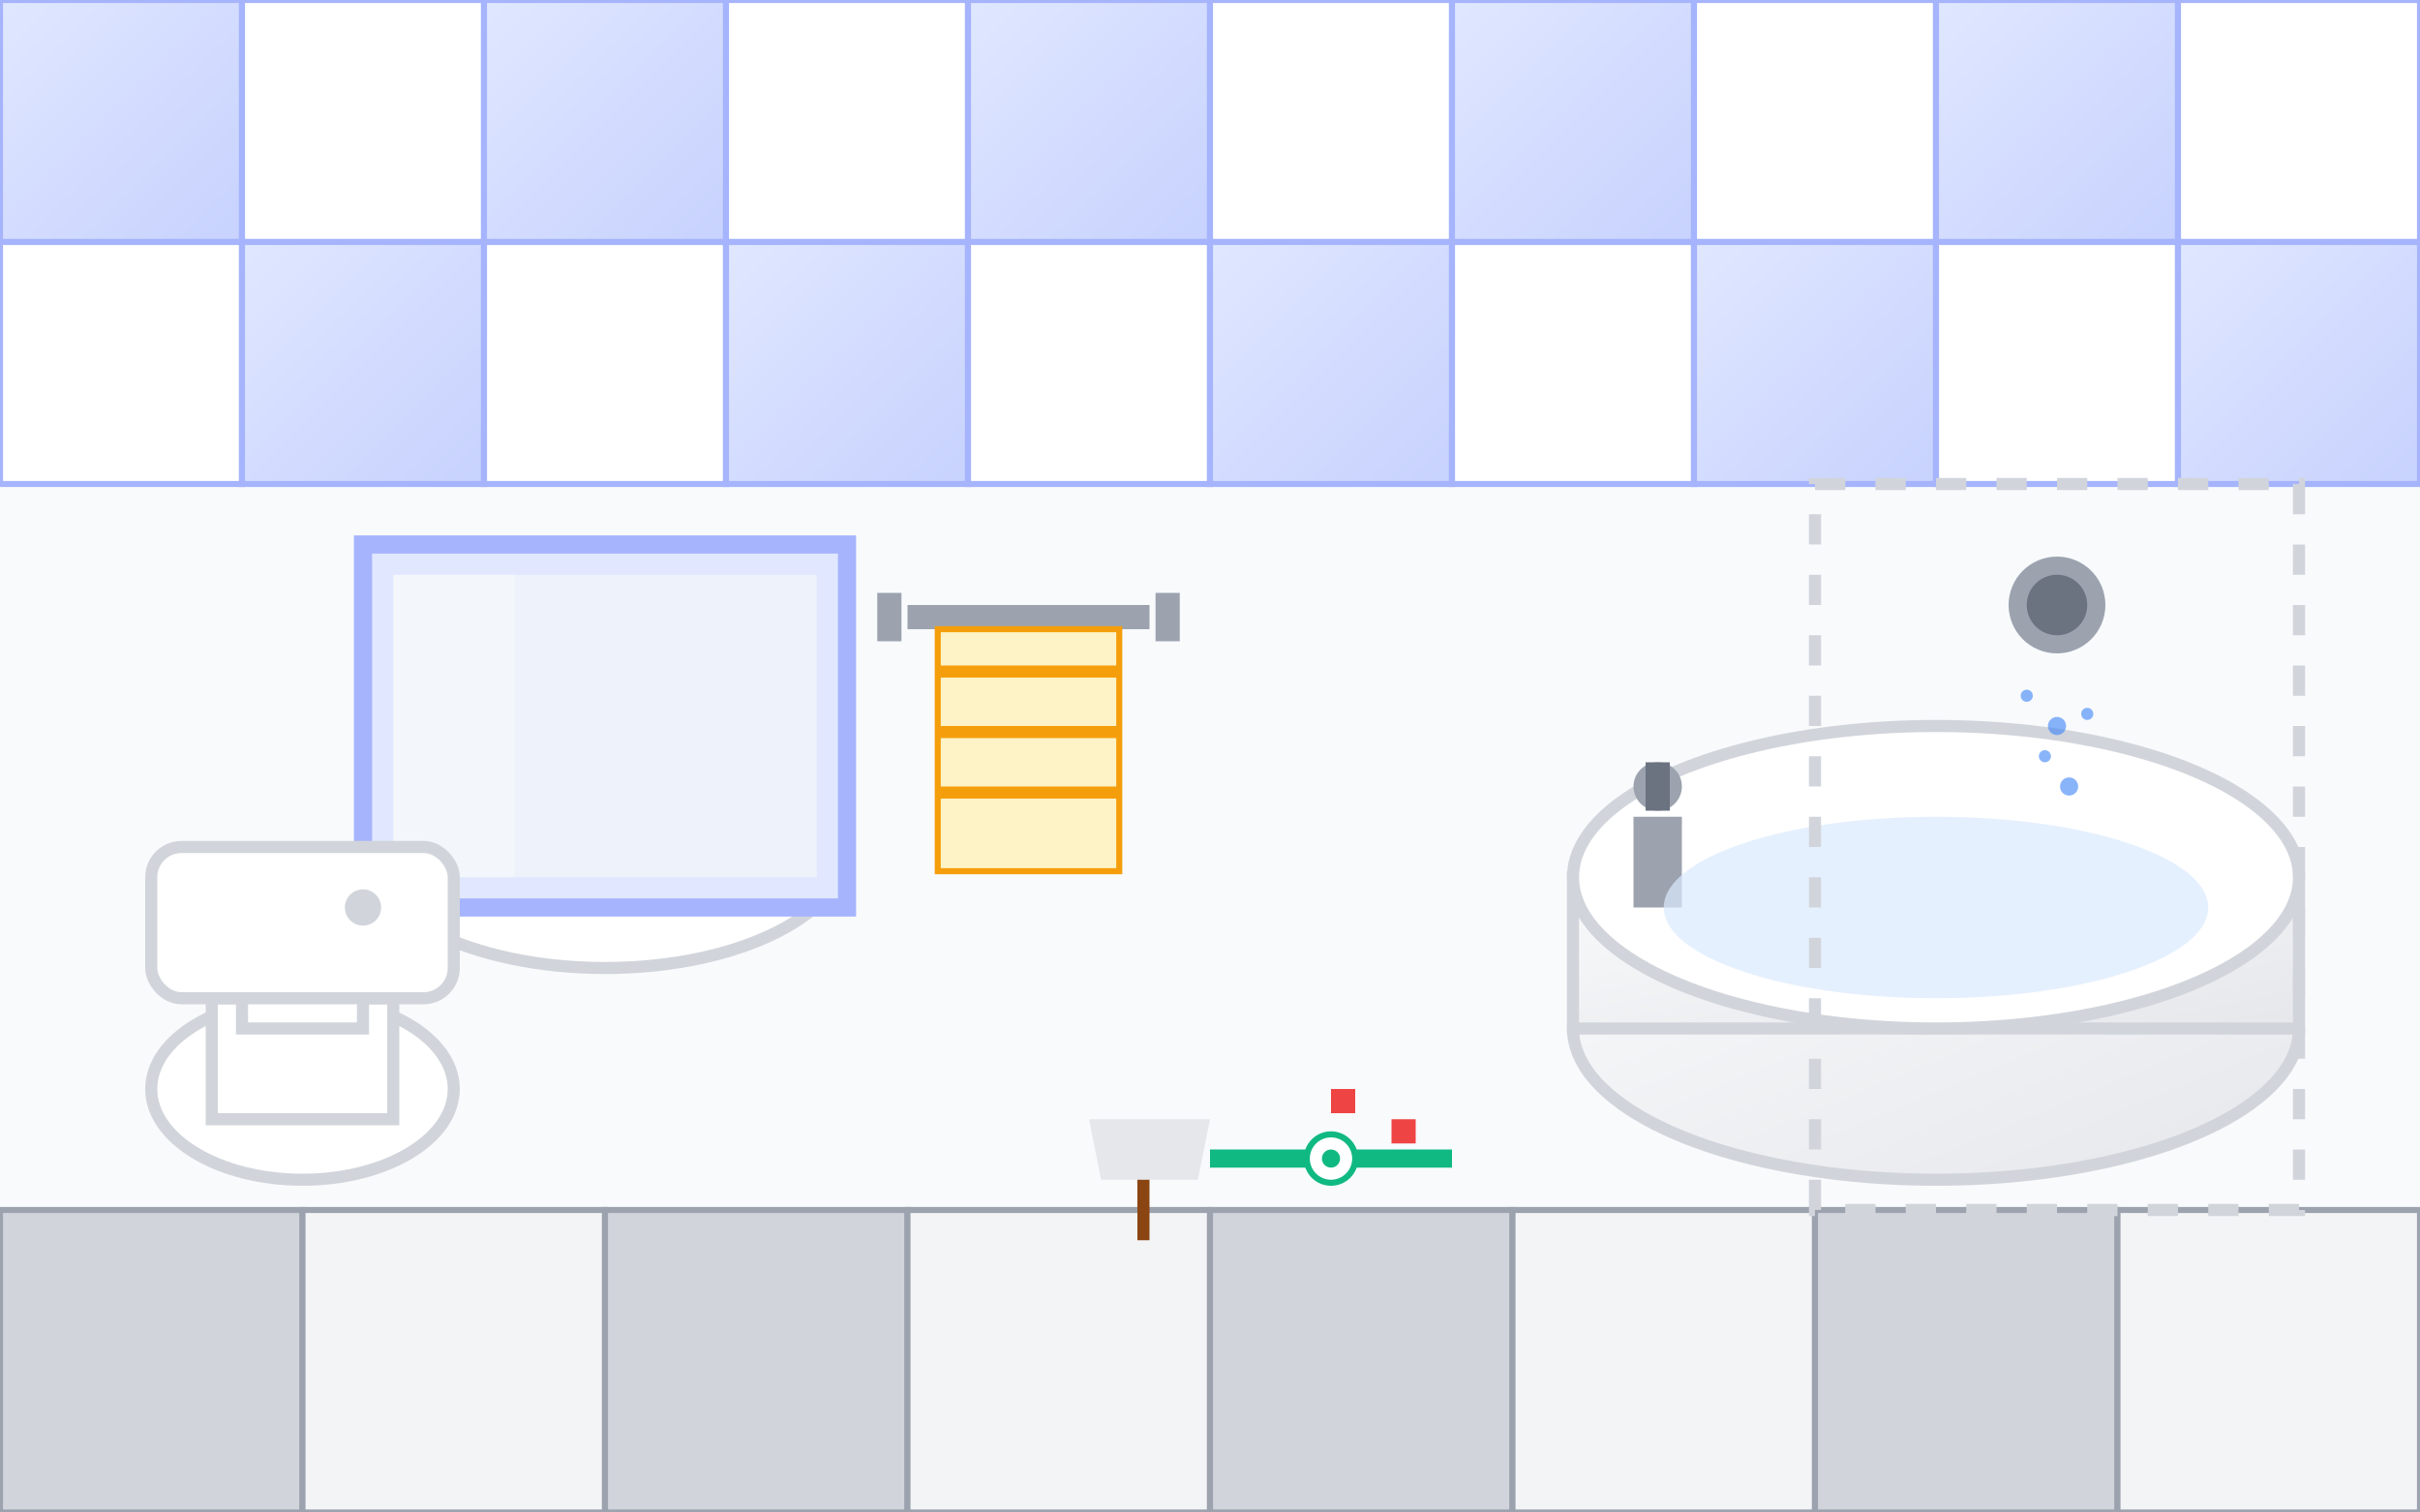 <svg width="400" height="250" viewBox="0 0 400 250" fill="none" xmlns="http://www.w3.org/2000/svg">
  <defs>
    <linearGradient id="tilePattern" x1="0%" y1="0%" x2="100%" y2="100%">
      <stop offset="0%" style="stop-color:#E0E7FF;stop-opacity:1" />
      <stop offset="100%" style="stop-color:#C7D2FE;stop-opacity:1" />
    </linearGradient>
    <linearGradient id="bathtub" x1="0%" y1="0%" x2="100%" y2="100%">
      <stop offset="0%" style="stop-color:#F9FAFB;stop-opacity:1" />
      <stop offset="100%" style="stop-color:#E5E7EB;stop-opacity:1" />
    </linearGradient>
  </defs>
  
  <!-- Background -->
  <rect width="400" height="250" fill="#F8FAFC"/>
  
  <!-- Wall tiles -->
  <g id="wallTiles">
    <!-- Top row -->
    <rect x="0" y="0" width="40" height="40" fill="url(#tilePattern)" stroke="#A5B4FC" stroke-width="1"/>
    <rect x="40" y="0" width="40" height="40" fill="white" stroke="#A5B4FC" stroke-width="1"/>
    <rect x="80" y="0" width="40" height="40" fill="url(#tilePattern)" stroke="#A5B4FC" stroke-width="1"/>
    <rect x="120" y="0" width="40" height="40" fill="white" stroke="#A5B4FC" stroke-width="1"/>
    <rect x="160" y="0" width="40" height="40" fill="url(#tilePattern)" stroke="#A5B4FC" stroke-width="1"/>
    <rect x="200" y="0" width="40" height="40" fill="white" stroke="#A5B4FC" stroke-width="1"/>
    <rect x="240" y="0" width="40" height="40" fill="url(#tilePattern)" stroke="#A5B4FC" stroke-width="1"/>
    <rect x="280" y="0" width="40" height="40" fill="white" stroke="#A5B4FC" stroke-width="1"/>
    <rect x="320" y="0" width="40" height="40" fill="url(#tilePattern)" stroke="#A5B4FC" stroke-width="1"/>
    <rect x="360" y="0" width="40" height="40" fill="white" stroke="#A5B4FC" stroke-width="1"/>
    
    <!-- Second row -->
    <rect x="0" y="40" width="40" height="40" fill="white" stroke="#A5B4FC" stroke-width="1"/>
    <rect x="40" y="40" width="40" height="40" fill="url(#tilePattern)" stroke="#A5B4FC" stroke-width="1"/>
    <rect x="80" y="40" width="40" height="40" fill="white" stroke="#A5B4FC" stroke-width="1"/>
    <rect x="120" y="40" width="40" height="40" fill="url(#tilePattern)" stroke="#A5B4FC" stroke-width="1"/>
    <rect x="160" y="40" width="40" height="40" fill="white" stroke="#A5B4FC" stroke-width="1"/>
    <rect x="200" y="40" width="40" height="40" fill="url(#tilePattern)" stroke="#A5B4FC" stroke-width="1"/>
    <rect x="240" y="40" width="40" height="40" fill="white" stroke="#A5B4FC" stroke-width="1"/>
    <rect x="280" y="40" width="40" height="40" fill="url(#tilePattern)" stroke="#A5B4FC" stroke-width="1"/>
    <rect x="320" y="40" width="40" height="40" fill="white" stroke="#A5B4FC" stroke-width="1"/>
    <rect x="360" y="40" width="40" height="40" fill="url(#tilePattern)" stroke="#A5B4FC" stroke-width="1"/>
  </g>
  
  <!-- Floor tiles -->
  <g id="floorTiles">
    <rect x="0" y="200" width="50" height="50" fill="#D1D5DB" stroke="#9CA3AF" stroke-width="1"/>
    <rect x="50" y="200" width="50" height="50" fill="#F3F4F6" stroke="#9CA3AF" stroke-width="1"/>
    <rect x="100" y="200" width="50" height="50" fill="#D1D5DB" stroke="#9CA3AF" stroke-width="1"/>
    <rect x="150" y="200" width="50" height="50" fill="#F3F4F6" stroke="#9CA3AF" stroke-width="1"/>
    <rect x="200" y="200" width="50" height="50" fill="#D1D5DB" stroke="#9CA3AF" stroke-width="1"/>
    <rect x="250" y="200" width="50" height="50" fill="#F3F4F6" stroke="#9CA3AF" stroke-width="1"/>
    <rect x="300" y="200" width="50" height="50" fill="#D1D5DB" stroke="#9CA3AF" stroke-width="1"/>
    <rect x="350" y="200" width="50" height="50" fill="#F3F4F6" stroke="#9CA3AF" stroke-width="1"/>
  </g>
  
  <!-- Bathtub -->
  <g id="bathtub">
    <ellipse cx="320" cy="170" rx="60" ry="25" fill="url(#bathtub)" stroke="#D1D5DB" stroke-width="2"/>
    <rect x="260" y="145" width="120" height="25" fill="url(#bathtub)" stroke="#D1D5DB" stroke-width="2"/>
    <ellipse cx="320" cy="145" rx="60" ry="25" fill="white" stroke="#D1D5DB" stroke-width="2"/>
    
    <!-- Faucet -->
    <rect x="270" y="135" width="8" height="15" fill="#9CA3AF"/>
    <circle cx="274" cy="130" r="4" fill="#9CA3AF"/>
    <rect x="272" y="126" width="4" height="8" fill="#6B7280"/>
    
    <!-- Water -->
    <ellipse cx="320" cy="150" rx="45" ry="15" fill="#DBEAFE" opacity="0.7"/>
  </g>
  
  <!-- Sink -->
  <g id="sink">
    <ellipse cx="100" cy="140" rx="40" ry="20" fill="white" stroke="#D1D5DB" stroke-width="2"/>
    <ellipse cx="100" cy="135" rx="35" ry="15" fill="#F8FAFC" stroke="#E5E7EB" stroke-width="1"/>
    
    <!-- Faucet -->
    <rect x="95" y="115" width="3" height="20" fill="#9CA3AF"/>
    <path d="M85 120 Q95 115 105 120" stroke="#9CA3AF" stroke-width="3" fill="none"/>
    <circle cx="95" cy="120" r="2" fill="#6B7280"/>
    <circle cx="105" cy="120" r="2" fill="#6B7280"/>
  </g>
  
  <!-- Mirror -->
  <g id="mirror">
    <rect x="60" y="90" width="80" height="60" fill="#E0E7FF" stroke="#A5B4FC" stroke-width="3"/>
    <rect x="65" y="95" width="70" height="50" fill="#F1F5F9" opacity="0.8"/>
    
    <!-- Mirror reflection effect -->
    <rect x="65" y="95" width="20" height="50" fill="white" opacity="0.3"/>
  </g>
  
  <!-- Toilet -->
  <g id="toilet">
    <ellipse cx="50" cy="180" rx="25" ry="15" fill="white" stroke="#D1D5DB" stroke-width="2"/>
    <rect x="35" y="165" width="30" height="20" fill="white" stroke="#D1D5DB" stroke-width="2"/>
    <rect x="40" y="155" width="20" height="15" fill="white" stroke="#D1D5DB" stroke-width="2"/>
    
    <!-- Tank -->
    <rect x="25" y="140" width="50" height="25" fill="white" stroke="#D1D5DB" stroke-width="2" rx="5"/>
    <circle cx="60" cy="150" r="3" fill="#D1D5DB"/>
  </g>
  
  <!-- Shower area -->
  <g id="shower">
    <rect x="300" y="80" width="80" height="120" fill="none" stroke="#D1D5DB" stroke-width="2" stroke-dasharray="5,5"/>
    
    <!-- Shower head -->
    <circle cx="340" cy="100" r="8" fill="#9CA3AF"/>
    <circle cx="340" cy="100" r="5" fill="#6B7280"/>
    
    <!-- Water drops -->
    <g fill="#3B82F6" opacity="0.6">
      <circle cx="335" cy="115" r="1"/>
      <circle cx="340" cy="120" r="1.5"/>
      <circle cx="345" cy="118" r="1"/>
      <circle cx="338" cy="125" r="1"/>
      <circle cx="342" cy="130" r="1.5"/>
    </g>
  </g>
  
  <!-- Towel rack -->
  <g id="towelRack">
    <rect x="150" y="100" width="40" height="4" fill="#9CA3AF"/>
    <rect x="145" y="98" width="4" height="8" fill="#9CA3AF"/>
    <rect x="191" y="98" width="4" height="8" fill="#9CA3AF"/>
    
    <!-- Towel -->
    <rect x="155" y="104" width="30" height="40" fill="#FEF3C7" stroke="#F59E0B" stroke-width="1"/>
    <rect x="155" y="110" width="30" height="2" fill="#F59E0B"/>
    <rect x="155" y="120" width="30" height="2" fill="#F59E0B"/>
    <rect x="155" y="130" width="30" height="2" fill="#F59E0B"/>
  </g>
  
  <!-- Renovation tools -->
  <g id="tools">
    <!-- Tile spacers -->
    <rect x="220" y="180" width="4" height="4" fill="#EF4444"/>
    <rect x="230" y="185" width="4" height="4" fill="#EF4444"/>
    
    <!-- Level -->
    <rect x="200" y="190" width="40" height="3" fill="#10B981"/>
    <circle cx="220" cy="191.5" r="4" fill="white" stroke="#10B981" stroke-width="1"/>
    <circle cx="220" cy="191.5" r="1.5" fill="#10B981"/>
    
    <!-- Trowel -->
    <path d="M180 185 L200 185 L198 195 L182 195 Z" fill="#E5E7EB"/>
    <rect x="188" y="195" width="2" height="10" fill="#8B4513"/>
  </g>
</svg>
